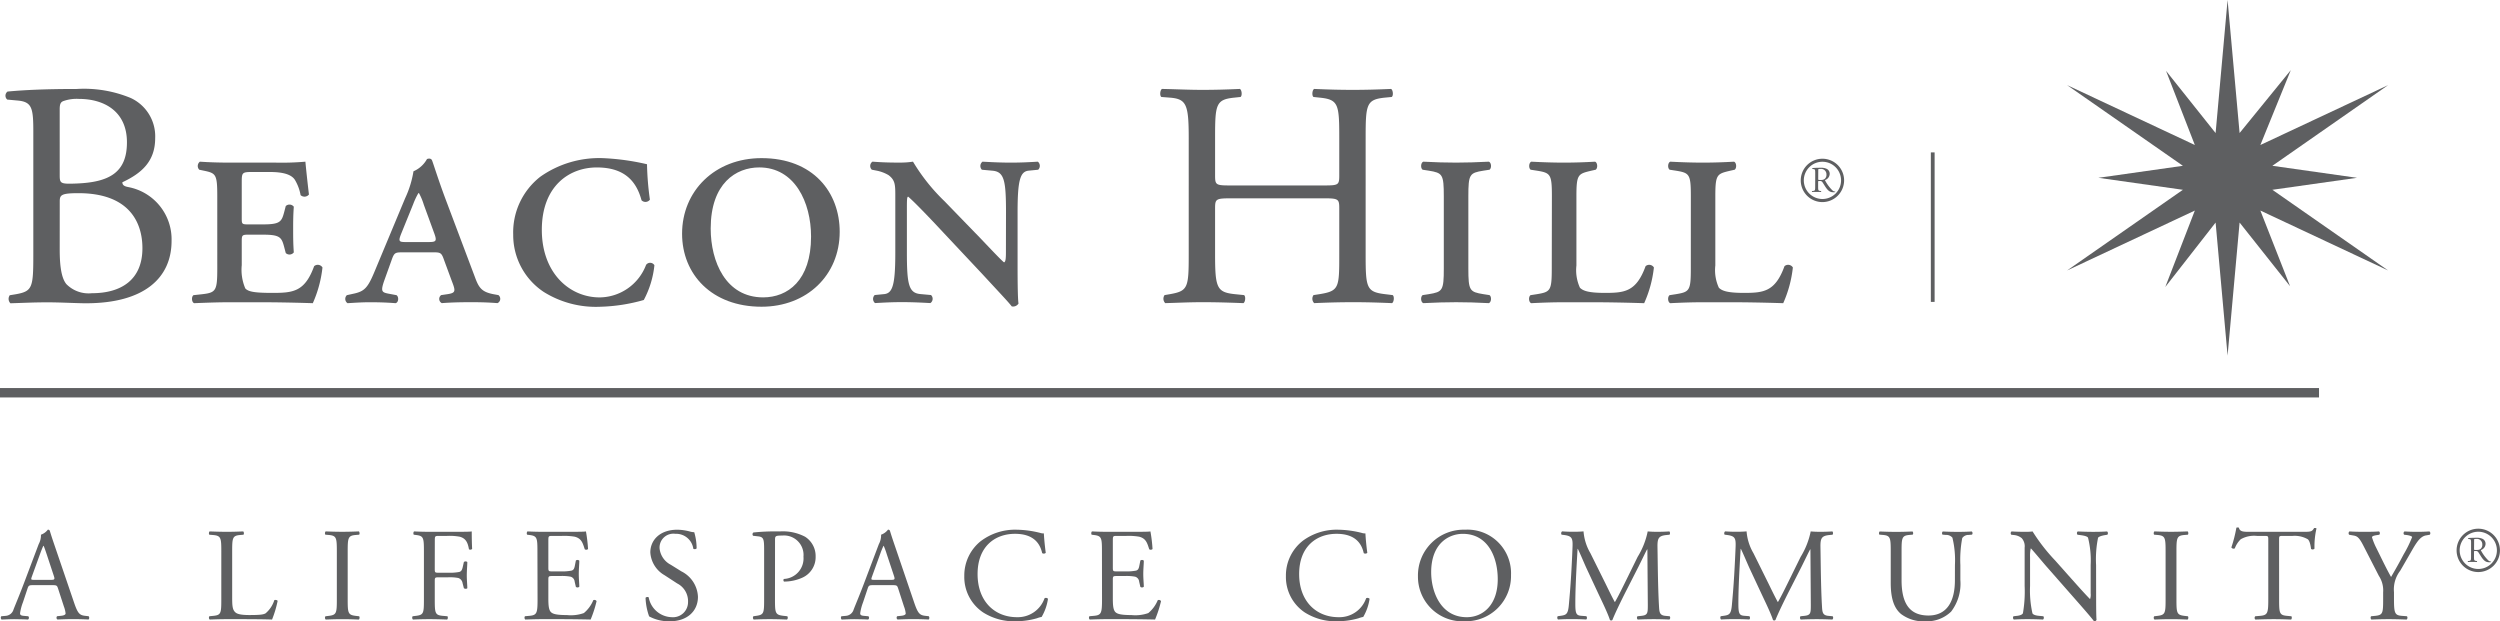 <svg id="Group_2733" data-name="Group 2733" xmlns="http://www.w3.org/2000/svg" xmlns:xlink="http://www.w3.org/1999/xlink" width="265.2" height="65.906" viewBox="0 0 265.2 65.906">
  <defs>
    <clipPath id="clip-path">
      <rect id="Rectangle_528" data-name="Rectangle 528" width="265.2" height="65.906" fill="none"/>
    </clipPath>
  </defs>
  <rect id="Rectangle_526" data-name="Rectangle 526" width="246.001" height="0.997" transform="translate(0 41.164)" fill="#5e5f61"/>
  <g id="Group_2734" data-name="Group 2734">
    <g id="Group_2733-2" data-name="Group 2733" clip-path="url(#clip-path)">
      <path id="Path_5087" data-name="Path 5087" d="M4.4,28.134c0-2.523-.139-3.171-1.675-3.308l-1.09-.1a.544.544,0,0,1,.033-.852C3.508,23.7,5.829,23.6,9,23.6a12.982,12.982,0,0,1,5.732.956,4.477,4.477,0,0,1,2.595,4.265c0,2.457-1.434,3.718-3.481,4.676,0,.341.273.444.648.514a5.64,5.64,0,0,1,4.572,5.7c0,3.96-2.935,6.622-9.077,6.622-.989,0-2.661-.1-4.093-.1-1.5,0-2.662.066-3.925.1a.663.663,0,0,1-.068-.853l.613-.1C4.327,45.062,4.4,44.686,4.4,41.1Zm2.8,4.542c0,.954.034,1.021,1.774.954,3.481-.137,5.358-1.16,5.358-4.369,0-3.343-2.49-4.606-5.085-4.606a4.2,4.2,0,0,0-1.571.2c-.339.1-.477.273-.477.887Zm0,7.914c0,1.231.069,2.971.717,3.721a3.314,3.314,0,0,0,2.7.955c3.037,0,5.357-1.364,5.357-4.776,0-2.7-1.365-5.836-6.791-5.836-1.842,0-1.979.2-1.979.887Z" transform="translate(-0.866 -14.162)" fill="#5e5f61"/>
      <path id="Path_5088" data-name="Path 5088" d="M53.614,46.57c0-2.354-.137-2.457-1.433-2.728l-.478-.1a.573.573,0,0,1,.069-.853q1.484.1,3.173.1H59.79a29.087,29.087,0,0,0,3.173-.1c.034.411.2,2.014.375,3.482a.605.605,0,0,1-.886.066,4.788,4.788,0,0,0-.614-1.637c-.547-.819-2.082-.819-2.9-.819h-1.5c-1.194,0-1.228.036-1.228,1.092v3.788c0,.614,0,.681.647.681h1.6c1.809,0,1.98-.273,2.252-1.294l.17-.651a.574.574,0,0,1,.853.07c-.068.99-.068,1.6-.068,2.389,0,.853,0,1.467.068,2.455a.573.573,0,0,1-.853.07l-.17-.649c-.272-1.022-.443-1.3-2.252-1.3h-1.6c-.647,0-.647.1-.647.784v2.457a5.042,5.042,0,0,0,.375,2.457c.306.341.92.478,2.866.478,2.183,0,3.446-.1,4.437-2.832a.582.582,0,0,1,.886.137A12.619,12.619,0,0,1,63.749,57.9c-2.148-.068-3.959-.1-5.8-.1h-3c-1.091,0-2.148.033-3.787.1-.273-.1-.308-.683-.069-.852l.922-.1c1.466-.169,1.6-.375,1.6-2.73Z" transform="translate(-30.566 -25.738)" fill="#5e5f61"/>
      <path id="Path_5089" data-name="Path 5089" d="M97.682,52.027c-.784,0-.886.037-1.161.821l-.784,2.184c-.375,1.093-.273,1.228.376,1.364l.922.173c.272.17.239.783-.1.852-.853-.069-1.742-.1-2.7-.1s-1.774.067-2.389.1a.547.547,0,0,1-.069-.852l.786-.173c1.059-.238,1.434-.614,2.116-2.251l3.275-7.851a10.7,10.7,0,0,0,.887-2.865,2.974,2.974,0,0,0,1.434-1.3c.272-.1.477-.033.545.17.136.343.683,2.117,1.467,4.2l3.072,8.156c.411,1.125.717,1.569,1.945,1.808l.547.1a.5.5,0,0,1-.1.852c-.889-.069-1.673-.1-2.834-.1-1.228,0-2.217.033-3.071.1a.5.5,0,0,1-.066-.852l.68-.1c.889-.136.854-.339.444-1.4l-.818-2.217c-.272-.784-.375-.821-1.161-.821Zm2.7-1.091c.887,0,.99-.07.614-1.058l-1.058-2.9a6.5,6.5,0,0,0-.512-1.228h-.067a7.608,7.608,0,0,0-.547,1.161L97.58,49.946c-.375.92-.306.99.444.99Z" transform="translate(-54.979 -25.259)" fill="#5e5f61"/>
      <path id="Path_5090" data-name="Path 5090" d="M150.354,42.6a30.9,30.9,0,0,0,.307,3.755.583.583,0,0,1-.888.067c-.51-1.878-1.67-3.482-4.742-3.482-2.934,0-5.835,1.981-5.835,6.62,0,4.574,2.933,7.166,6.143,7.166a5.325,5.325,0,0,0,4.913-3.446.527.527,0,0,1,.887.034A10,10,0,0,1,150.013,57a18.38,18.38,0,0,1-4.607.717,10.429,10.429,0,0,1-6.005-1.57,7.239,7.239,0,0,1-3.241-6.074,7.494,7.494,0,0,1,2.866-6.142,10.838,10.838,0,0,1,6.654-1.978,25.26,25.26,0,0,1,4.674.647" transform="translate(-81.719 -25.177)" fill="#5e5f61"/>
      <path id="Path_5091" data-name="Path 5091" d="M197.684,49.764c0,4.606-3.481,7.95-8.292,7.95-5.289,0-8.428-3.446-8.428-7.746,0-4.539,3.482-8.017,8.428-8.017,5.5,0,8.292,3.651,8.292,7.814M184,49.423c0,3.514,1.6,7.3,5.563,7.3,2.593,0,5.083-1.773,5.083-6.449,0-3.652-1.74-7.337-5.494-7.337-2.456,0-5.152,1.673-5.152,6.486" transform="translate(-108.609 -25.177)" fill="#5e5f61"/>
      <path id="Path_5092" data-name="Path 5092" d="M245.288,48.243c0-3.412-.2-4.3-1.466-4.4l-1.093-.1a.572.572,0,0,1,.067-.854c1.262.067,2.048.1,3.037.1s1.742-.037,2.832-.1a.571.571,0,0,1,.036.854l-1.024.1c-.887.1-1.161,1.021-1.161,4.4v5.733c0,.681,0,3.445.1,3.958a.671.671,0,0,1-.719.305c-.372-.478-1.056-1.192-3.171-3.481l-5.187-5.526c-1.3-1.367-2.184-2.254-2.627-2.631-.138,0-.138.377-.138,1.434v4.5c0,3.412.2,4.3,1.467,4.4l1.092.1a.548.548,0,0,1-.067.853c-1.263-.068-2.049-.1-3.038-.1s-1.637.034-2.834.1a.571.571,0,0,1-.032-.853l1.022-.1c.887-.1,1.161-1.024,1.161-4.4V46.433c0-1.125-.034-1.6-.716-2.116a3.988,3.988,0,0,0-1.263-.477l-.511-.1a.548.548,0,0,1,.068-.854c1.3.1,2.217.1,2.934.1a8.647,8.647,0,0,0,1.364-.1,20.183,20.183,0,0,0,3.346,4.2l3.207,3.309c.751.75,2.73,2.9,3.106,3.174.2-.068.2-.547.2-1.365Z" transform="translate(-138.571 -25.738)" fill="#5e5f61"/>
      <path id="Path_5093" data-name="Path 5093" d="M315.342,35.2c-1.636,0-1.706.07-1.706,1.093V41.1c0,3.583.172,4.06,2.084,4.265l.988.1c.2.138.137.752-.068.853-1.842-.069-3-.1-4.332-.1-1.468,0-2.629.066-3.96.1a.667.667,0,0,1-.07-.853l.584-.1c1.908-.341,1.978-.683,1.978-4.265V28.818c0-3.582-.24-4.162-2.014-4.3l-.887-.069c-.2-.135-.138-.75.069-.853,1.671.034,2.832.1,4.3.1,1.328,0,2.49-.034,3.957-.1.206.1.272.718.069.853l-.648.069c-1.98.2-2.05.717-2.05,4.3v3.926c0,1.056.07,1.091,1.706,1.091h9.76c1.637,0,1.707-.034,1.707-1.091V28.818c0-3.582-.07-4.1-2.081-4.3l-.649-.069c-.2-.135-.138-.75.07-.853,1.57.068,2.728.1,4.127.1,1.331,0,2.491-.034,4.026-.1.208.1.273.718.07.853l-.717.069c-1.98.2-2.048.717-2.048,4.3V41.1c0,3.583.068,4.025,2.048,4.265l.817.1c.206.138.138.752-.067.853-1.637-.069-2.8-.1-4.129-.1-1.4,0-2.628.033-4.127.1a.66.66,0,0,1-.07-.853l.649-.1c2.081-.341,2.081-.683,2.081-4.265V36.291c0-1.023-.07-1.093-1.707-1.093Z" transform="translate(-184.74 -14.162)" fill="#5e5f61"/>
      <path id="Path_5094" data-name="Path 5094" d="M379.437,46.57c0-2.354-.136-2.491-1.6-2.728l-.647-.1c-.241-.169-.2-.75.067-.853,1.331.068,2.39.1,3.481.1s2.151-.036,3.479-.1c.273.1.31.684.07.853l-.647.1c-1.471.237-1.6.374-1.6,2.728v7.644c0,2.356.134,2.492,1.6,2.73l.647.1c.24.169.2.75-.07.852-1.294-.068-2.422-.1-3.479-.1-1.091,0-2.15.033-3.481.1-.271-.1-.308-.683-.067-.852l.647-.1c1.468-.239,1.6-.375,1.6-2.73Z" transform="translate(-226.278 -25.738)" fill="#5e5f61"/>
      <path id="Path_5095" data-name="Path 5095" d="M408.112,46.57c0-2.354-.137-2.491-1.6-2.728l-.65-.1c-.238-.169-.2-.75.07-.853,1.331.068,2.387.1,3.481.1s2.148-.036,3.276-.1c.273.1.306.684.067.853l-.443.1c-1.431.339-1.6.374-1.6,2.728v7.337a4.454,4.454,0,0,0,.374,2.354c.306.308.854.547,2.627.547,2.081,0,3.345-.1,4.335-2.832a.581.581,0,0,1,.884.137A12.537,12.537,0,0,1,417.9,57.9c-2.151-.068-3.958-.1-5.7-.1h-2.8c-1.093,0-2.15.033-3.481.1-.273-.1-.308-.683-.07-.852l.65-.1c1.467-.239,1.6-.375,1.6-2.73Z" transform="translate(-243.487 -25.738)" fill="#5e5f61"/>
      <path id="Path_5096" data-name="Path 5096" d="M444.979,46.57c0-2.354-.136-2.491-1.6-2.728l-.647-.1c-.241-.169-.206-.75.067-.853,1.331.068,2.387.1,3.481.1s2.151-.036,3.276-.1c.273.1.306.684.07.853l-.444.1c-1.434.339-1.607.374-1.607,2.728v7.337a4.448,4.448,0,0,0,.377,2.354c.306.308.854.547,2.627.547,2.081,0,3.346-.1,4.333-2.832a.585.585,0,0,1,.889.137,12.666,12.666,0,0,1-1.023,3.787c-2.151-.068-3.959-.1-5.7-.1h-2.8c-1.094,0-2.15.033-3.481.1-.273-.1-.308-.683-.067-.852l.647-.1c1.468-.239,1.6-.375,1.6-2.73Z" transform="translate(-265.614 -25.738)" fill="#5e5f61"/>
      <rect id="Rectangle_527" data-name="Rectangle 527" width="0.4" height="15.858" transform="translate(204.824 16.167)" fill="#5e5f61"/>
      <path id="Path_5097" data-name="Path 5097" d="M565.441,0l1.274,14.112,5.433-6.674-3.231,7.945,13.554-6.354-12.28,8.559,8.981,1.274-8.981,1.271,12.28,8.559-13.554-6.357,3.153,8.028-5.355-6.755L565.441,37.72,564.17,23.608l-5.338,6.836,3.136-8.109-13.554,6.357L560.7,20.133l-8.967-1.271,8.967-1.274L548.413,9.028l13.554,6.354-3.055-7.866,5.258,6.6Z" transform="translate(-329.139 0)" fill="#5e5f61"/>
      <path id="Path_5098" data-name="Path 5098" d="M6.28,146.767c-.1-.309-.155-.35-.575-.35H3.584c-.35,0-.434.041-.532.337l-.491,1.474a5.283,5.283,0,0,0-.309,1.166c0,.168.07.252.405.28l.465.042a.225.225,0,0,1-.029.35c-.365-.028-.8-.028-1.459-.041-.465,0-.969.029-1.348.041a.277.277,0,0,1-.028-.35l.464-.042a.932.932,0,0,0,.841-.688c.253-.644.646-1.558,1.236-3.131l1.431-3.791a1.993,1.993,0,0,0,.239-1,1.565,1.565,0,0,0,.73-.533.2.2,0,0,1,.211.126c.182.617.407,1.263.617,1.88l1.924,5.644c.407,1.208.59,1.417,1.194,1.488l.38.042a.278.278,0,0,1,0,.35c-.577-.028-1.068-.041-1.7-.041-.673,0-1.207.029-1.615.041a.235.235,0,0,1-.026-.35l.405-.042c.3-.028.493-.112.493-.252a2.839,2.839,0,0,0-.182-.742Zm-2.78-1.25c-.112.325-.1.338.294.338H5.521c.408,0,.436-.057.309-.435l-.756-2.288c-.114-.338-.24-.717-.323-.885H4.72c-.041.07-.181.408-.335.828Z" transform="translate(-0.124 -84.344)" fill="#5e5f61"/>
      <path id="Path_5099" data-name="Path 5099" d="M56.745,143.14c0-1.475-.028-1.7-.912-1.769l-.351-.028c-.083-.057-.056-.311.029-.351.786.029,1.262.041,1.824.041s1.026-.012,1.728-.041c.083.041.112.295.028.351l-.337.028c-.828.07-.857.294-.857,1.769v4.884c0,.885.042,1.249.3,1.517.153.154.421.322,1.529.322,1.194,0,1.488-.057,1.713-.181a3.007,3.007,0,0,0,.927-1.393c.084-.069.351-.012.351.086a11.248,11.248,0,0,1-.59,1.965c-.716-.028-2.049-.041-3.495-.041H57.334c-.589,0-1.038.013-1.824.041a.274.274,0,0,1-.029-.351l.421-.041c.815-.084.842-.281.842-1.756Z" transform="translate(-33.268 -84.619)" fill="#5e5f61"/>
      <path id="Path_5100" data-name="Path 5100" d="M87.478,143.17c0-1.491-.028-1.728-.856-1.8l-.351-.029c-.085-.057-.057-.309.028-.35.7.028,1.179.041,1.768.041.561,0,1.04-.013,1.742-.041.084.041.114.293.029.35l-.351.029c-.829.068-.858.306-.858,1.8v5c0,1.485.029,1.683.858,1.782l.351.041c.085.057.056.309-.029.351-.7-.029-1.181-.042-1.742-.042-.589,0-1.066.013-1.768.042a.272.272,0,0,1-.028-.351l.351-.041c.828-.1.856-.3.856-1.782Z" transform="translate(-51.746 -84.62)" fill="#5e5f61"/>
      <path id="Path_5101" data-name="Path 5101" d="M111.751,144.993c0,.381.041.381.463.381h.955a5.415,5.415,0,0,0,1.194-.084c.154-.057.267-.13.35-.493l.127-.56a.29.29,0,0,1,.365,0c0,.335-.056.9-.056,1.415s.056,1.039.056,1.361c-.056.086-.267.086-.365,0l-.141-.547a.672.672,0,0,0-.448-.533,4.694,4.694,0,0,0-1.081-.073h-.955c-.423,0-.463.016-.463.379v1.953c0,1.475.028,1.683.857,1.756l.477.041c.085.057.058.31-.028.351-.828-.029-1.306-.041-1.867-.041-.619,0-1.1.012-1.754.041a.273.273,0,0,1-.028-.351l.35-.041c.814-.1.842-.281.842-1.756v-5.052c0-1.476-.029-1.672-.842-1.769l-.224-.029c-.083-.057-.057-.309.028-.35.591.028,1.067.041,1.629.041h2.582c.9,0,1.715,0,1.9-.041,0,.645.014,1.318.042,1.851a.251.251,0,0,1-.338.041c-.112-.628-.281-1.147-.982-1.332a6.072,6.072,0,0,0-1.361-.083h-.857c-.421,0-.421.029-.421.563Z" transform="translate(-65.632 -84.619)" fill="#5e5f61"/>
      <path id="Path_5102" data-name="Path 5102" d="M140.511,143.14c0-1.462-.028-1.672-.854-1.769l-.225-.028c-.085-.057-.057-.311.028-.351.6.029,1.08.041,1.657.041h2.64c.9,0,1.727,0,1.9-.041a15.88,15.88,0,0,1,.223,1.867.273.273,0,0,1-.35.026c-.211-.658-.338-1.148-1.068-1.334a6.711,6.711,0,0,0-1.361-.083h-1.012c-.42,0-.42.029-.42.563v2.806c0,.395.041.395.463.395h.813a5.278,5.278,0,0,0,1.194-.084c.168-.057.265-.14.337-.491l.112-.577a.277.277,0,0,1,.365.016c0,.335-.056.884-.056,1.418,0,.506.056,1.037.056,1.345a.277.277,0,0,1-.365.016l-.127-.549a.6.6,0,0,0-.434-.533,4.828,4.828,0,0,0-1.082-.07h-.813c-.423,0-.463.016-.463.379v1.98c0,.744.041,1.223.266,1.461.169.168.465.322,1.7.322a4.1,4.1,0,0,0,1.8-.212,3.49,3.49,0,0,0,1-1.363.259.259,0,0,1,.35.1,12.355,12.355,0,0,1-.63,1.949c-1.263-.028-2.514-.041-3.763-.041h-1.264c-.6,0-1.08.013-1.909.041a.276.276,0,0,1-.029-.351l.465-.041c.8-.071.869-.281.869-1.756Z" transform="translate(-83.5 -84.619)" fill="#5e5f61"/>
      <path id="Path_5103" data-name="Path 5103" d="M173.842,150.25a4.389,4.389,0,0,1-2.189-.519,6.445,6.445,0,0,1-.379-1.967c.069-.1.28-.124.335-.041a2.555,2.555,0,0,0,2.415,2.092,1.6,1.6,0,0,0,1.756-1.615,2.11,2.11,0,0,0-1.152-1.964l-1.333-.869a3,3,0,0,1-1.516-2.417c0-1.333,1.038-2.413,2.862-2.413a5.466,5.466,0,0,1,1.306.182,1.851,1.851,0,0,0,.491.083,6.141,6.141,0,0,1,.253,1.715.282.282,0,0,1-.351.041,1.839,1.839,0,0,0-1.91-1.586,1.468,1.468,0,0,0-1.668,1.557,2.21,2.21,0,0,0,1.191,1.728l1.124.7a3.159,3.159,0,0,1,1.755,2.695c0,1.542-1.166,2.6-2.991,2.6" transform="translate(-102.793 -84.345)" fill="#5e5f61"/>
      <path id="Path_5104" data-name="Path 5104" d="M202.034,148.192c0,1.475.028,1.656.926,1.756l.379.041a.272.272,0,0,1-.028.351c-.8-.028-1.262-.041-1.824-.041-.589,0-1.095.013-1.713.041a.274.274,0,0,1-.028-.351l.294-.041c.814-.114.842-.281.842-1.756v-5.179c0-1.194-.029-1.434-.659-1.5l-.507-.058a.235.235,0,0,1,.029-.35,22.217,22.217,0,0,1,2.779-.111,5.093,5.093,0,0,1,2.7.56,2.427,2.427,0,0,1,1.122,2.106,2.383,2.383,0,0,1-1.4,2.234,4.748,4.748,0,0,1-1.94.42c-.1-.041-.1-.252-.012-.281a2.182,2.182,0,0,0,2.062-2.359,2.067,2.067,0,0,0-2.259-2.243c-.744,0-.758.054-.758.5Z" transform="translate(-119.824 -84.619)" fill="#5e5f61"/>
      <path id="Path_5105" data-name="Path 5105" d="M229.177,146.767c-.1-.309-.154-.35-.573-.35h-2.122c-.35,0-.436.041-.532.337l-.493,1.474a5.336,5.336,0,0,0-.307,1.166c0,.168.069.252.405.28l.465.042a.224.224,0,0,1-.03.35c-.364-.028-.8-.028-1.459-.041-.463,0-.968.029-1.348.041a.277.277,0,0,1-.028-.35l.462-.042a.934.934,0,0,0,.844-.688c.252-.644.646-1.558,1.236-3.131l1.433-3.791a1.977,1.977,0,0,0,.236-1,1.571,1.571,0,0,0,.732-.533.2.2,0,0,1,.21.126c.184.617.408,1.263.619,1.88l1.921,5.644c.408,1.208.59,1.417,1.194,1.488l.38.042a.277.277,0,0,1,0,.35c-.576-.028-1.067-.041-1.7-.041-.673,0-1.208.029-1.614.041a.235.235,0,0,1-.029-.35l.408-.042c.3-.028.491-.112.491-.252a2.805,2.805,0,0,0-.184-.742Zm-2.778-1.25c-.114.325-.1.338.294.338h1.726c.409,0,.434-.057.31-.435l-.761-2.288a8.694,8.694,0,0,0-.322-.885h-.025a8.117,8.117,0,0,0-.339.828Z" transform="translate(-133.9 -84.344)" fill="#5e5f61"/>
      <path id="Path_5106" data-name="Path 5106" d="M257.616,141.73a6.038,6.038,0,0,1,3.791-1.194,10.789,10.789,0,0,1,2.485.338,1.057,1.057,0,0,0,.392.054c.012.325.084,1.209.2,2.063a.3.3,0,0,1-.379.029c-.211-.954-.844-2.048-2.88-2.048-2.148,0-3.972,1.361-3.972,4.268,0,2.948,1.866,4.575,4.168,4.575a3,3,0,0,0,2.935-2.006.292.292,0,0,1,.365.056,5.308,5.308,0,0,1-.674,1.925,2.573,2.573,0,0,0-.492.139,8.321,8.321,0,0,1-2.217.322,6.139,6.139,0,0,1-3.5-.942,4.521,4.521,0,0,1-1.994-3.861,4.657,4.657,0,0,1,1.769-3.718" transform="translate(-153.551 -84.345)" fill="#5e5f61"/>
      <path id="Path_5107" data-name="Path 5107" d="M290.281,143.14c0-1.462-.028-1.672-.857-1.769l-.225-.028c-.084-.057-.054-.311.028-.351.6.029,1.081.041,1.658.041h2.638c.9,0,1.727,0,1.9-.041a15.57,15.57,0,0,1,.224,1.867.274.274,0,0,1-.351.026c-.212-.658-.338-1.148-1.068-1.334a6.713,6.713,0,0,0-1.361-.083h-1.011c-.42,0-.42.029-.42.563v2.806c0,.395.041.395.465.395h.812a5.264,5.264,0,0,0,1.194-.084c.169-.057.266-.14.335-.491l.114-.577a.279.279,0,0,1,.366.016c0,.335-.057.884-.057,1.418,0,.506.057,1.037.057,1.345a.279.279,0,0,1-.366.016l-.127-.549a.6.6,0,0,0-.434-.533,4.828,4.828,0,0,0-1.082-.07H291.9c-.424,0-.465.016-.465.379v1.98c0,.744.041,1.223.265,1.461.17.168.465.322,1.7.322a4.109,4.109,0,0,0,1.8-.212,3.526,3.526,0,0,0,1-1.363.256.256,0,0,1,.347.1,12.187,12.187,0,0,1-.631,1.949c-1.263-.028-2.513-.041-3.762-.041h-1.262c-.6,0-1.082.013-1.91.041a.274.274,0,0,1-.029-.351l.465-.041c.8-.071.87-.281.87-1.756Z" transform="translate(-173.386 -84.619)" fill="#5e5f61"/>
      <path id="Path_5108" data-name="Path 5108" d="M342.927,141.73a6.047,6.047,0,0,1,3.791-1.194,10.812,10.812,0,0,1,2.486.338,1.057,1.057,0,0,0,.392.054c.013.325.082,1.209.2,2.063a.3.3,0,0,1-.379.029c-.209-.954-.841-2.048-2.878-2.048-2.148,0-3.973,1.361-3.973,4.268,0,2.948,1.87,4.575,4.17,4.575a2.994,2.994,0,0,0,2.935-2.006.294.294,0,0,1,.366.056,5.339,5.339,0,0,1-.673,1.925,2.521,2.521,0,0,0-.493.139,8.337,8.337,0,0,1-2.221.322,6.142,6.142,0,0,1-3.494-.942,4.522,4.522,0,0,1-1.994-3.861,4.657,4.657,0,0,1,1.769-3.718" transform="translate(-204.752 -84.345)" fill="#5e5f61"/>
      <path id="Path_5109" data-name="Path 5109" d="M376.2,145.487a4.851,4.851,0,0,1,5-4.954,4.62,4.62,0,0,1,4.871,4.815,4.792,4.792,0,0,1-4.871,4.9,4.727,4.727,0,0,1-5-4.761m8.464.3c0-2.316-1.026-4.814-3.706-4.814-1.459,0-3.355.994-3.355,4.069,0,2.078,1.012,4.773,3.776,4.773,1.686,0,3.285-1.263,3.285-4.028" transform="translate(-225.783 -84.343)" fill="#5e5f61"/>
      <path id="Path_5110" data-name="Path 5110" d="M418.3,146.55c.322.66.633,1.307.966,1.924h.029c.381-.66.73-1.39,1.083-2.1l1.318-2.682a8.236,8.236,0,0,0,1.068-2.7c.477.041.774.041,1.052.041.353,0,.815-.012,1.25-.041a.293.293,0,0,1,.013.351l-.294.028c-.885.083-1,.351-.982,1.334.028,1.488.041,4.085.154,6.107.041.7.029,1.08.687,1.137l.45.041a.258.258,0,0,1-.028.351c-.578-.028-1.15-.041-1.658-.041-.49,0-1.121.013-1.7.041a.259.259,0,0,1-.028-.351l.407-.041c.689-.071.689-.3.689-1.194l-.045-5.855H422.7c-.1.156-.633,1.277-.911,1.826l-1.251,2.457c-.631,1.233-1.263,2.554-1.516,3.2a.166.166,0,0,1-.142.057.169.169,0,0,1-.123-.057c-.24-.745-.914-2.119-1.238-2.808l-1.264-2.709c-.294-.646-.587-1.375-.9-2.023h-.028c-.054.873-.1,1.688-.14,2.5-.041.858-.1,2.107-.1,3.3,0,1.039.083,1.263.633,1.3l.531.041c.1.086.085.31-.013.351-.477-.028-1.023-.041-1.557-.041-.449,0-.957.013-1.431.041a.275.275,0,0,1-.029-.351l.307-.041c.59-.084.786-.17.872-1.153.082-.923.154-1.7.239-3.087.07-1.166.127-2.359.153-3.13.028-.885-.083-1.1-.939-1.207l-.224-.028a.265.265,0,0,1,.054-.351c.42.029.758.041,1.109.041.325,0,.7,0,1.165-.041a5.388,5.388,0,0,0,.73,2.316Z" transform="translate(-247.976 -84.619)" fill="#5e5f61"/>
      <path id="Path_5111" data-name="Path 5111" d="M461.55,146.55c.322.66.633,1.307.969,1.924h.026c.379-.66.733-1.39,1.083-2.1l1.318-2.682a8.246,8.246,0,0,0,1.068-2.7c.477.041.774.041,1.052.041.353,0,.815-.012,1.25-.041a.294.294,0,0,1,.016.351l-.3.028c-.885.083-1,.351-.982,1.334.029,1.488.041,4.085.154,6.107.041.7.029,1.08.689,1.137l.449.041a.261.261,0,0,1-.029.351c-.574-.028-1.152-.041-1.656-.041s-1.124.013-1.7.041a.264.264,0,0,1-.025-.351l.407-.041c.687-.071.687-.3.687-1.194l-.042-5.855h-.028c-.1.156-.633,1.277-.91,1.826l-1.252,2.457c-.631,1.233-1.263,2.554-1.516,3.2a.162.162,0,0,1-.14.057.17.17,0,0,1-.126-.057c-.24-.745-.914-2.119-1.236-2.808l-1.266-2.709c-.294-.646-.587-1.375-.9-2.023h-.025c-.059.873-.1,1.688-.143,2.5-.041.858-.1,2.107-.1,3.3,0,1.039.083,1.263.633,1.3l.531.041c.1.086.086.31-.013.351-.477-.028-1.023-.041-1.557-.041-.449,0-.955.013-1.431.041a.275.275,0,0,1-.029-.351l.31-.041c.587-.084.783-.17.869-1.153.084-.923.154-1.7.239-3.087.07-1.166.127-2.359.156-3.13.028-.885-.086-1.1-.942-1.207l-.224-.028a.265.265,0,0,1,.054-.351c.423.029.758.041,1.112.041.322,0,.7,0,1.162-.041a5.387,5.387,0,0,0,.73,2.316Z" transform="translate(-273.935 -84.619)" fill="#5e5f61"/>
      <path id="Path_5112" data-name="Path 5112" d="M506.579,144.557a10.1,10.1,0,0,0-.268-2.9.854.854,0,0,0-.7-.294l-.351-.03a.254.254,0,0,1,.028-.335c.535.028,1.052.041,1.6.041.589,0,.97-.013,1.475-.041a.239.239,0,0,1,.026.335l-.335.03a.808.808,0,0,0-.7.335,12.389,12.389,0,0,0-.2,2.862v1.589a4.878,4.878,0,0,1-.982,3.352,3.7,3.7,0,0,1-2.679,1.028,3.992,3.992,0,0,1-2.625-.771c-.746-.619-1.1-1.644-1.1-3.314v-3.314c0-1.459-.029-1.7-.844-1.766l-.351-.03c-.082-.054-.054-.295.029-.335.7.028,1.18.041,1.74.041.575,0,1.039-.013,1.728-.041.082.041.111.281.025.335l-.335.03c-.814.07-.842.307-.842,1.766v3.033c0,2.259.7,3.75,2.85,3.75,2.035,0,2.808-1.6,2.808-3.736Z" transform="translate(-299.199 -84.619)" fill="#5e5f61"/>
      <path id="Path_5113" data-name="Path 5113" d="M542.528,147.915c0,.42,0,2.092.041,2.457a.251.251,0,0,1-.265.153c-.17-.238-.576-.73-1.8-2.121l-3.257-3.706c-.379-.436-1.336-1.586-1.629-1.895h-.026a3.5,3.5,0,0,0-.073.912v3.062a11.033,11.033,0,0,0,.254,2.906c.084.152.365.238.717.265l.435.041a.257.257,0,0,1-.029.351c-.631-.029-1.124-.041-1.643-.041-.59,0-.967.012-1.459.041a.26.26,0,0,1-.029-.351l.379-.041c.322-.041.549-.127.619-.281a13.64,13.64,0,0,0,.181-2.89v-4.06a1.293,1.293,0,0,0-.31-1.01,1.508,1.508,0,0,0-.869-.335l-.239-.029a.246.246,0,0,1,.028-.35c.59.041,1.336.041,1.588.041a4.594,4.594,0,0,0,.644-.041,19.277,19.277,0,0,0,2.4,3.087l1.361,1.532c.967,1.08,1.656,1.867,2.316,2.54h.028a1.4,1.4,0,0,0,.057-.589v-3.007a9.906,9.906,0,0,0-.28-2.9c-.086-.127-.31-.211-.873-.281l-.236-.029c-.1-.084-.086-.309.028-.35.645.028,1.122.041,1.656.041.6,0,.969-.014,1.447-.041a.245.245,0,0,1,.025.35l-.193.029c-.452.07-.733.181-.79.294a11.353,11.353,0,0,0-.209,2.89Z" transform="translate(-320.17 -84.619)" fill="#5e5f61"/>
      <path id="Path_5114" data-name="Path 5114" d="M572.664,143.17c0-1.491-.026-1.728-.856-1.8l-.351-.029c-.086-.057-.057-.309.028-.35.7.028,1.179.041,1.767.041.562,0,1.042-.013,1.744-.041.084.041.111.293.028.35l-.351.029c-.829.068-.858.306-.858,1.8v5c0,1.485.029,1.683.858,1.782l.351.041c.083.057.057.309-.028.351-.7-.029-1.182-.042-1.744-.042-.588,0-1.064.013-1.767.042a.27.27,0,0,1-.028-.351l.351-.041c.829-.1.856-.3.856-1.782Z" transform="translate(-342.938 -84.62)" fill="#5e5f61"/>
      <path id="Path_5115" data-name="Path 5115" d="M597.068,147.561c0,1.475.029,1.683.844,1.756l.449.041c.084.057.057.311-.026.351-.8-.028-1.279-.041-1.839-.041s-1.054.013-1.952.041a.243.243,0,0,1,0-.351l.506-.041c.8-.073.869-.281.869-1.756v-6.275c0-.435,0-.449-.421-.449h-.772a2.877,2.877,0,0,0-1.726.351,2.592,2.592,0,0,0-.633.969.27.27,0,0,1-.365-.1,14.272,14.272,0,0,0,.533-2.091.366.366,0,0,1,.269,0c.085.451.547.436,1.194.436h5.683c.759,0,.885-.028,1.095-.392.071-.028.226-.014.255.042a8.417,8.417,0,0,0-.211,2.132.26.26,0,0,1-.365.028c-.044-.347-.141-.869-.353-1.023a2.779,2.779,0,0,0-1.628-.351h-1c-.423,0-.409.013-.409.478Z" transform="translate(-355.299 -83.987)" fill="#5e5f61"/>
      <path id="Path_5116" data-name="Path 5116" d="M627.925,148.166c0,1.5.086,1.726.844,1.782l.533.041a.272.272,0,0,1-.03.35c-.87-.028-1.347-.041-1.906-.041-.59,0-1.1.013-1.841.041a.275.275,0,0,1-.029-.35l.435-.041c.815-.086.844-.281.844-1.782v-.717a2.8,2.8,0,0,0-.452-1.74l-1.656-3.229c-.477-.928-.688-1-1.109-1.067l-.391-.07a.257.257,0,0,1,.028-.351c.449.029.955.042,1.627.042.648,0,1.152-.013,1.5-.042.13.042.13.267.044.351l-.182.028c-.49.07-.589.14-.589.253a6.969,6.969,0,0,0,.434,1.08c.518,1.039,1.039,2.148,1.586,3.119.436-.746.9-1.561,1.321-2.375a12.648,12.648,0,0,0,.912-1.852c0-.084-.252-.182-.587-.224l-.253-.028a.232.232,0,0,1,.029-.351c.5.029.91.042,1.345.042s.828-.013,1.306-.042a.235.235,0,0,1,.028.351l-.395.07c-.726.125-1.15,1.01-1.851,2.217l-.885,1.531a3.239,3.239,0,0,0-.66,2.273Z" transform="translate(-373.971 -84.618)" fill="#5e5f61"/>
      <path id="Path_5117" data-name="Path 5117" d="M655.09,143.269c0-.366-.013-.433-.17-.452l-.121-.014a.067.067,0,0,1,0-.1c.217-.017.482-.028.861-.028a1.379,1.379,0,0,1,.646.114.578.578,0,0,1,.32.541.716.716,0,0,1-.485.644c-.018.024,0,.062.02.093a4.3,4.3,0,0,0,.776,1.027.452.452,0,0,0,.265.108.031.031,0,0,1,0,.054.642.642,0,0,1-.17.018c-.325,0-.523-.1-.8-.489-.1-.141-.259-.407-.376-.579a.281.281,0,0,0-.276-.124c-.173,0-.181,0-.181.086v.485c0,.4.008.451.23.482l.082.013a.072.072,0,0,1-.008.1c-.172-.008-.3-.01-.458-.01s-.3,0-.482.01c-.024-.01-.032-.07-.008-.1l.1-.013c.222-.025.232-.078.232-.482Zm.317.552a.425.425,0,0,0,.008.127.737.737,0,0,0,.271.02.633.633,0,0,0,.395-.1.553.553,0,0,0,.2-.479.569.569,0,0,0-.622-.593c-.239,0-.247.014-.247.123Z" transform="translate(-392.958 -85.629)" fill="#5e5f61"/>
      <path id="Path_5118" data-name="Path 5118" d="M654.053,144.859a2.3,2.3,0,1,1,2.3-2.3,2.306,2.306,0,0,1-2.3,2.3m0-4.278a1.975,1.975,0,1,0,1.976,1.976,1.978,1.978,0,0,0-1.976-1.976" transform="translate(-391.157 -84.175)" fill="#5e5f61"/>
      <path id="Path_5119" data-name="Path 5119" d="M481.085,45.107c0-.366-.013-.432-.17-.452l-.121-.014a.065.065,0,0,1,0-.1c.217-.019.482-.029.861-.029a1.364,1.364,0,0,1,.646.115.574.574,0,0,1,.319.54.715.715,0,0,1-.485.644c-.018.024,0,.062.02.093a4.276,4.276,0,0,0,.776,1.027.452.452,0,0,0,.265.108.031.031,0,0,1,0,.054.578.578,0,0,1-.17.018c-.325,0-.523-.1-.8-.487-.1-.142-.257-.408-.376-.581a.281.281,0,0,0-.276-.124c-.173,0-.181,0-.181.086v.485c0,.407.008.453.23.483l.082.012a.074.074,0,0,1-.008.1c-.172-.009-.3-.012-.458-.012s-.3,0-.482.012a.073.073,0,0,1-.008-.1l.1-.012c.222-.026.232-.076.232-.483Zm.317.552a.437.437,0,0,0,.008.128.8.8,0,0,0,.271.019.632.632,0,0,0,.395-.1.549.549,0,0,0,.2-.478.57.57,0,0,0-.622-.594c-.239,0-.247.014-.247.123Z" transform="translate(-288.526 -26.716)" fill="#5e5f61"/>
      <path id="Path_5120" data-name="Path 5120" d="M480.048,46.7a2.3,2.3,0,1,1,2.3-2.3,2.307,2.307,0,0,1-2.3,2.3m0-4.279a1.975,1.975,0,1,0,1.976,1.976,1.978,1.978,0,0,0-1.976-1.976" transform="translate(-286.725 -25.262)" fill="#5e5f61"/>
    </g>
  </g>
</svg>
